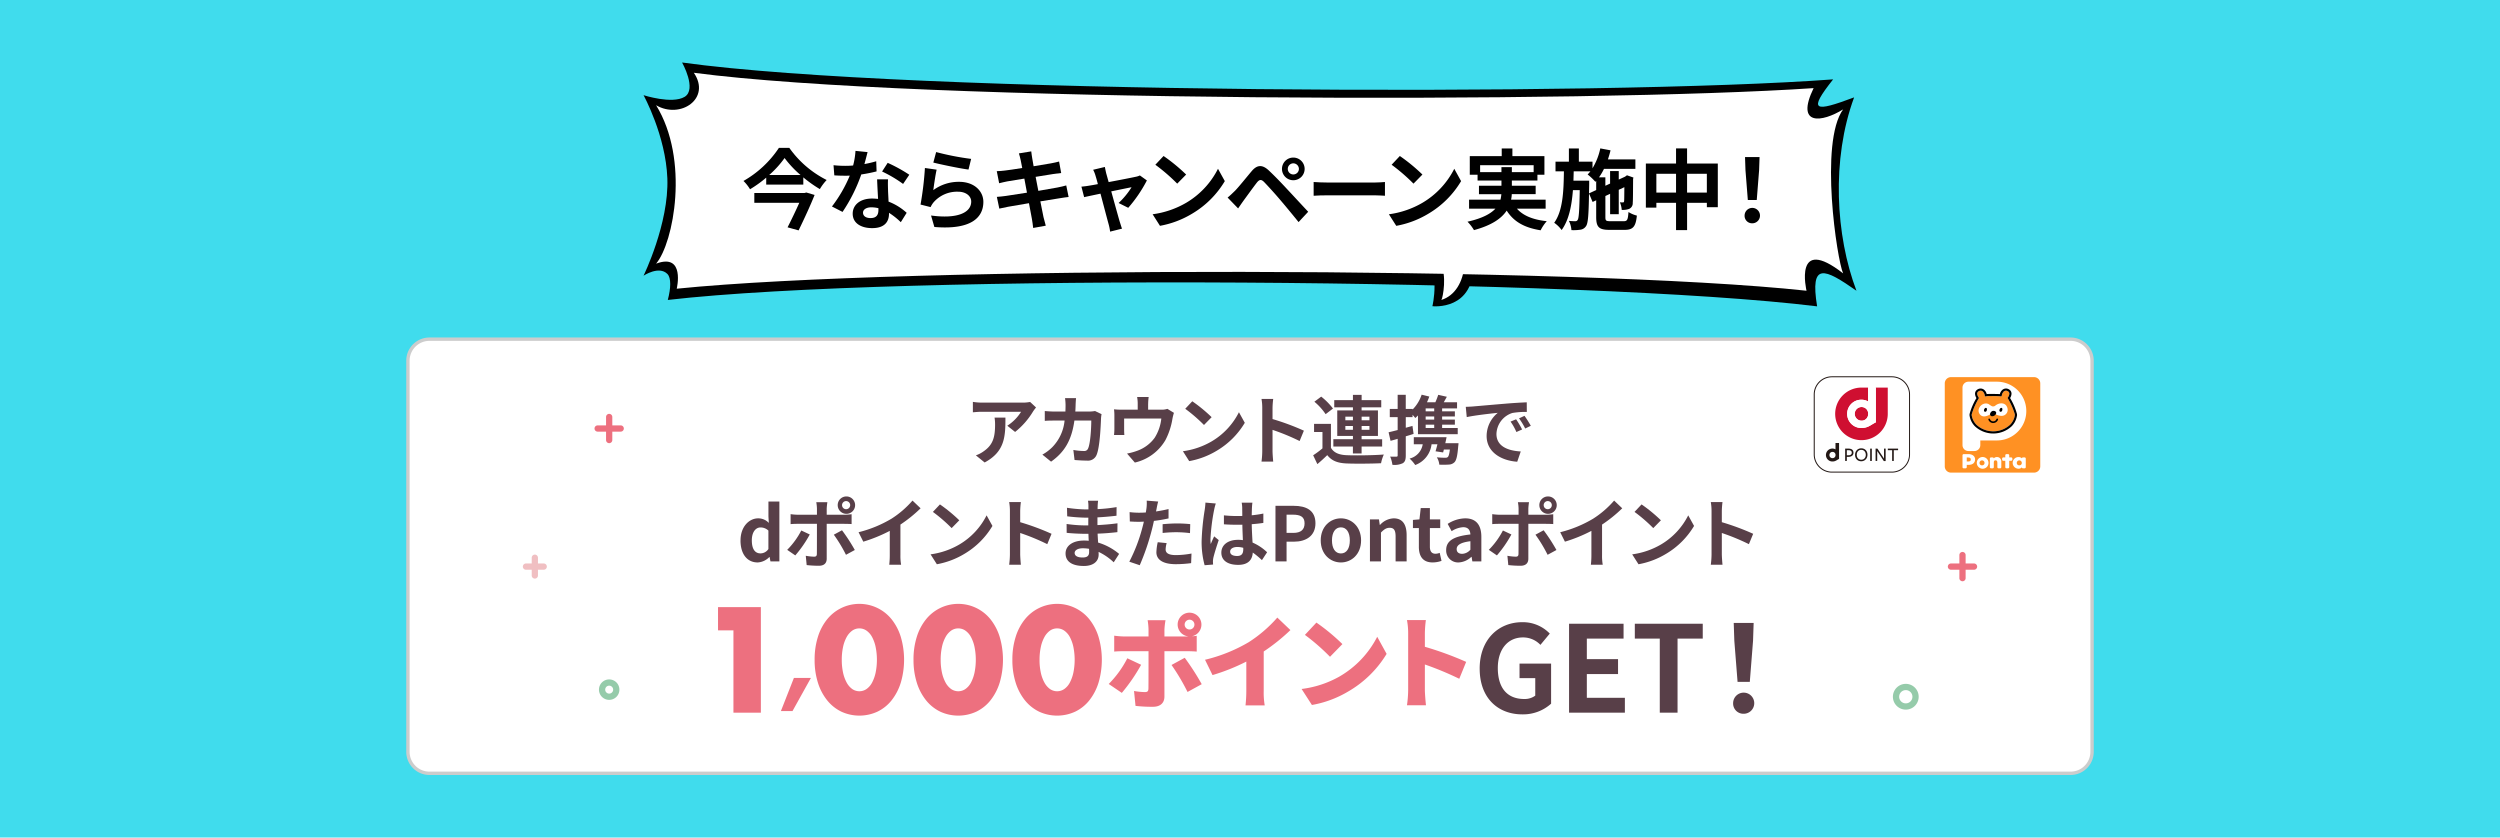 <svg xmlns="http://www.w3.org/2000/svg" xmlns:xlink="http://www.w3.org/1999/xlink" width="800" height="268" viewBox="0 0 800 268">
  <defs>
    <clipPath id="clip-path">
      <rect id="長方形_3466" data-name="長方形 3466" width="388.13" height="78.032" transform="translate(0 0)" fill="none"/>
    </clipPath>
  </defs>
  <g id="set" transform="translate(-322 -4870.758)">
    <rect id="長方形_3441" data-name="長方形 3441" width="800" height="268" transform="translate(322 4870.758)" fill="#40dced"/>
    <g id="img_2024PresentAccountLinkage" data-name="img  2024PresentAccountLinkage" transform="translate(452 4978.757)">
      <path id="パス_43523" data-name="パス 43523" d="M532.585,139.461H7.415a6.877,6.877,0,0,1-6.876-6.876V7.416A6.877,6.877,0,0,1,7.415.539h525.17a6.876,6.876,0,0,1,6.876,6.877V132.585a6.876,6.876,0,0,1-6.876,6.876" fill="#fff"/>
      <path id="パス_44626" data-name="パス 44626" d="M7.415,0h525.17A7.423,7.423,0,0,1,540,7.415v125.17A7.423,7.423,0,0,1,532.585,140H7.415A7.423,7.423,0,0,1,0,132.585V7.415A7.423,7.423,0,0,1,7.415,0Zm525.17,138.922a6.344,6.344,0,0,0,6.337-6.337V7.415a6.344,6.344,0,0,0-6.337-6.337H7.415A6.344,6.344,0,0,0,1.078,7.415v125.17a6.344,6.344,0,0,0,6.337,6.337Z" fill="#ccc"/>
      <path id="パス_44627" data-name="パス 44627" d="M501.687,74.316h-7.379a1,1,0,0,1,0-2h7.379a1,1,0,1,1,0,2h0Z" fill="#ed707f"/>
      <path id="パス_44629" data-name="パス 44629" d="M498,78.005a1,1,0,0,1-1-1V69.626a1,1,0,1,1,2,0v7.379a1,1,0,0,1-1,1Z" fill="#ed707f"/>
      <path id="パス_44631" data-name="パス 44631" d="M68.625,30.126H61.246a1,1,0,1,1,0-2h7.379a1,1,0,1,1,0,2Z" fill="#ed707f"/>
      <path id="パス_44633" data-name="パス 44633" d="M64.938,33.816a1,1,0,0,1-1-1V25.437a1,1,0,0,1,2,0v7.379A1,1,0,0,1,64.938,33.816Z" fill="#ed707f"/>
      <path id="パス_44635" data-name="パス 44635" d="M43.989,74.316H38.313a1,1,0,0,1,0-2h5.676a1,1,0,0,1,0,2Z" fill="#f0bfc2"/>
      <path id="パス_44637" data-name="パス 44637" d="M41.15,77.155a1,1,0,0,1-1-1V70.478a1,1,0,0,1,2,0v5.677A1,1,0,0,1,41.15,77.155Z" fill="#f0bfc2"/>
      <path id="パス_44639" data-name="パス 44639" d="M479.733,110.838a4.122,4.122,0,1,1-4,4.241,4.127,4.127,0,0,1,4-4.241Zm.183,6.241a2.122,2.122,0,1,0-2.183-2.059A2.122,2.122,0,0,0,479.916,117.079Z" fill="#95cbaa"/>
      <path id="パス_43524" data-name="パス 43524" d="M64.936,109.416a3.271,3.271,0,1,1-3.27,3.272h0A3.275,3.275,0,0,1,64.936,109.416Zm0,4.542a1.271,1.271,0,1,0-1.27-1.272h0A1.272,1.272,0,0,0,64.936,113.958Z" fill="#95cbaa"/>
      <path id="パス_43525" data-name="パス 43525" d="M104.7,93.717H99.767V86.28h13.709v33.779H104.7V93.717Z" fill="#ed707f"/>
      <path id="パス_43526" data-name="パス 43526" d="M124.048,108.947h5.44L123.6,119.54h-3.712Z" fill="#ed707f"/>
      <path id="パス_43527" data-name="パス 43527" d="M130.679,103.124a23.982,23.982,0,0,1,1.052-7.324,16.913,16.913,0,0,1,2.957-5.623,13.352,13.352,0,0,1,4.525-3.606,13.239,13.239,0,0,1,16.105,3.606,17.144,17.144,0,0,1,2.935,5.623,26,26,0,0,1,0,14.649,17.417,17.417,0,0,1-2.935,5.645,12.95,12.95,0,0,1-4.524,3.629,13.777,13.777,0,0,1-11.581,0,13.251,13.251,0,0,1-4.525-3.629,17.16,17.16,0,0,1-2.957-5.645,23.948,23.948,0,0,1-1.052-7.325m8.691,0a19.1,19.1,0,0,0,.4,4.077,11.919,11.919,0,0,0,1.143,3.181,6.157,6.157,0,0,0,1.769,2.083,4.006,4.006,0,0,0,4.637,0,5.825,5.825,0,0,0,1.77-2.083,12.463,12.463,0,0,0,1.12-3.181,20.708,20.708,0,0,0,0-8.131,12.017,12.017,0,0,0-1.12-3.18,5.9,5.9,0,0,0-1.77-2.062,3.938,3.938,0,0,0-2.306-.739,3.9,3.9,0,0,0-2.331.739,6.2,6.2,0,0,0-1.769,2.062,11.534,11.534,0,0,0-1.143,3.18,19.194,19.194,0,0,0-.4,4.054" fill="#ed707f"/>
      <path id="パス_43528" data-name="パス 43528" d="M162.321,103.124a23.982,23.982,0,0,1,1.052-7.324,16.913,16.913,0,0,1,2.957-5.623,13.351,13.351,0,0,1,4.525-3.606,13.239,13.239,0,0,1,16.105,3.606A17.145,17.145,0,0,1,189.9,95.8a26,26,0,0,1,0,14.649,17.417,17.417,0,0,1-2.935,5.645,12.95,12.95,0,0,1-4.524,3.629,13.777,13.777,0,0,1-11.581,0,13.253,13.253,0,0,1-4.525-3.629,17.16,17.16,0,0,1-2.957-5.645,23.948,23.948,0,0,1-1.052-7.325m8.691,0a19.1,19.1,0,0,0,.4,4.077,11.919,11.919,0,0,0,1.143,3.181,6.156,6.156,0,0,0,1.769,2.083,4.006,4.006,0,0,0,4.637,0,5.826,5.826,0,0,0,1.77-2.083,12.463,12.463,0,0,0,1.12-3.181,20.708,20.708,0,0,0,0-8.131,12.017,12.017,0,0,0-1.12-3.18,5.9,5.9,0,0,0-1.77-2.062,3.938,3.938,0,0,0-2.306-.739,3.9,3.9,0,0,0-2.331.739,6.2,6.2,0,0,0-1.769,2.062,11.536,11.536,0,0,0-1.143,3.18,19.193,19.193,0,0,0-.4,4.054" fill="#ed707f"/>
      <path id="パス_43529" data-name="パス 43529" d="M193.962,103.124a23.982,23.982,0,0,1,1.052-7.324,16.914,16.914,0,0,1,2.957-5.623,13.372,13.372,0,0,1,4.525-3.606A13.242,13.242,0,0,1,218.6,90.177a17.169,17.169,0,0,1,2.934,5.623,25.977,25.977,0,0,1,0,14.649,17.427,17.427,0,0,1-2.934,5.645,12.965,12.965,0,0,1-4.525,3.629,13.777,13.777,0,0,1-11.581,0,13.251,13.251,0,0,1-4.525-3.629,17.2,17.2,0,0,1-2.957-5.645,23.948,23.948,0,0,1-1.052-7.325m8.691,0a19.053,19.053,0,0,0,.4,4.077,11.85,11.85,0,0,0,1.143,3.181,6.134,6.134,0,0,0,1.769,2.083,4.006,4.006,0,0,0,4.637,0,5.845,5.845,0,0,0,1.77-2.083,12.463,12.463,0,0,0,1.12-3.181,20.708,20.708,0,0,0,0-8.131,12.017,12.017,0,0,0-1.12-3.18,5.92,5.92,0,0,0-1.77-2.062,3.94,3.94,0,0,0-2.307-.739,3.9,3.9,0,0,0-2.33.739A6.2,6.2,0,0,0,204.2,95.89a11.467,11.467,0,0,0-1.143,3.18,19.236,19.236,0,0,0-.4,4.054" fill="#ed707f"/>
      <path id="パス_43530" data-name="パス 43530" d="M228.984,113.722l-4.19-2.847a32.644,32.644,0,0,0,5.951-8.223l4.415,2.08a55.613,55.613,0,0,1-6.176,8.99m21.664-25.661a3.812,3.812,0,0,1,.734,7.552c.578-.032,1.153-.1,1.569-.16v5.055c-1.088-.1-2.5-.128-3.424-.128h-6.91v14.528c0,1.951-1.217,3.262-3.681,3.262a44.825,44.825,0,0,1-5.568-.288l-.479-4.766a20.478,20.478,0,0,0,3.487.351c.8,0,1.088-.256,1.121-1.089.032-.894.032-10.557.032-12h-7.681c-.959,0-2.368.033-3.3.128V95.42a28.552,28.552,0,0,0,3.3.257h7.681V93.533a20.5,20.5,0,0,0-.289-3.072h5.727a22.874,22.874,0,0,0-.35,3.1v2.112H249.5a6.933,6.933,0,0,0,.8-.032,3.8,3.8,0,0,1,.331-7.584h.023m3.9,22.879-4.544,2.494a67.024,67.024,0,0,0-5.12-8.638l4.224-2.3a79.4,79.4,0,0,1,5.44,8.447m-3.9-17.5a1.568,1.568,0,1,0-1.569-1.568,1.568,1.568,0,0,0,1.569,1.568" fill="#ed707f"/>
      <path id="パス_43531" data-name="パス 43531" d="M269.59,97.5a43.029,43.029,0,0,0,9.151-7.871l4.192,4a61.71,61.71,0,0,1-8.544,6.847v12.607a23.894,23.894,0,0,0,.32,4.64h-6.143a43.257,43.257,0,0,0,.255-4.64v-9.375a63.437,63.437,0,0,1-10.814,4.319l-2.4-4.9A50.712,50.712,0,0,0,269.59,97.5" fill="#ed707f"/>
      <path id="パス_43532" data-name="パス 43532" d="M298.486,108.571a30.922,30.922,0,0,0,12.223-12.8l3.008,5.472a34.61,34.61,0,0,1-12.448,12.127,34.112,34.112,0,0,1-11.455,4.223l-3.3-5.12a32.911,32.911,0,0,0,11.968-3.9m1.088-10.463-3.968,4.063a66.761,66.761,0,0,0-8.031-7.007l3.68-3.936a64.619,64.619,0,0,1,8.319,6.88" fill="#ed707f"/>
      <path id="パス_43533" data-name="パス 43533" d="M320.613,94.589a22.351,22.351,0,0,0-.384-4.16h6.048a38.039,38.039,0,0,0-.32,4.16v4.383a105.856,105.856,0,0,1,13.216,4.832l-2.208,5.407a100.146,100.146,0,0,0-11.008-4.575v8.224c0,.863.192,3.391.352,4.831h-6.08a35.759,35.759,0,0,0,.384-4.831V94.589Z" fill="#ed707f"/>
      <path id="パス_43534" data-name="パス 43534" d="M343.495,105.964c0-9.371,6.068-14.863,13.634-14.863a11.958,11.958,0,0,1,8.8,3.648l-2.995,3.611a7.616,7.616,0,0,0-5.608-2.381c-4.724,0-8.027,3.686-8.027,9.793,0,6.183,2.843,9.909,8.449,9.909a5.693,5.693,0,0,0,3.534-1.075V109h-5.031v-4.647h10.1v12.827a13.384,13.384,0,0,1-9.218,3.419c-7.72,0-13.634-5.147-13.634-14.633" fill="#583f48"/>
      <path id="パス_43535" data-name="パス 43535" d="M372.1,91.6H389.54v4.763H377.787v6.567h9.986v4.763h-9.986v7.6h12.174v4.762H372.1Z" fill="#583f48"/>
      <path id="パス_43536" data-name="パス 43536" d="M401.13,96.362h-7.988V91.6H414.88v4.763h-8.065v23.7H401.13v-23.7Z" fill="#583f48"/>
      <path id="パス_43537" data-name="パス 43537" d="M424.6,117.025a3.38,3.38,0,1,1,3.38,3.38,3.279,3.279,0,0,1-3.38-3.38m.384-19.971-.191-5.723h6.375l-.192,5.723-1.037,13.135h-3.918Z" fill="#583f48"/>
      <path id="パス_43538" data-name="パス 43538" d="M200.594,23.648a24.424,24.424,0,0,1-5.76,6.576l-2.5-1.992a14.265,14.265,0,0,0,4.417-4.464H184.249c-1.009,0-1.8.073-2.929.168V20.6a18.913,18.913,0,0,0,2.929.241h12.937a12.378,12.378,0,0,0,2.448-.216l1.9,1.776a12.238,12.238,0,0,0-.936,1.248M185.089,39.993l-2.809-2.28a9.473,9.473,0,0,0,2.521-1.32c3.048-2.112,3.624-4.656,3.624-8.592a13.307,13.307,0,0,0-.168-2.161h3.48c0,5.953-.12,10.849-6.648,14.353" fill="#583f48"/>
      <path id="パス_43539" data-name="パス 43539" d="M214.2,21.536c-.024.744-.048,1.464-.1,2.16h4.512a11.157,11.157,0,0,0,1.8-.168l2.088,1.008a9.7,9.7,0,0,0-.168,1.272c-.1,2.592-.384,9.29-1.416,11.737a2.957,2.957,0,0,1-3.1,1.848c-1.368,0-2.809-.1-3.96-.192l-.385-3.216a19.885,19.885,0,0,0,3.361.336,1.277,1.277,0,0,0,1.368-.84c.7-1.511,1.009-6.312,1.009-8.9h-5.4c-.888,6.337-3.169,10.106-7.465,13.153l-2.784-2.255a14.335,14.335,0,0,0,3.144-2.353,14.123,14.123,0,0,0,3.961-8.545H207.5c-.817,0-2.137,0-3.169.1V23.528c1.009.1,2.257.168,3.169.168h3.431c.025-.672.048-1.368.048-2.088a17.555,17.555,0,0,0-.168-2.208h3.529c-.072.552-.121,1.56-.144,2.136" fill="#583f48"/>
      <path id="パス_43540" data-name="パス 43540" d="M237.4,21.248V23.1h4.177a5.807,5.807,0,0,0,1.992-.265l2.088,1.272a16.113,16.113,0,0,0-.48,1.92,22.349,22.349,0,0,1-2.232,6.793,15.258,15.258,0,0,1-9.793,7.2l-2.5-2.88a19.647,19.647,0,0,0,3.384-.937,11.756,11.756,0,0,0,5.449-4.1,14.253,14.253,0,0,0,2.136-6.168H229.723v3.5c0,.552.025,1.3.073,1.776h-3.313a18.208,18.208,0,0,0,.12-2.017V25.04a15.159,15.159,0,0,0-.12-2.063,20.118,20.118,0,0,0,2.448.12h5.137V21.248a11.858,11.858,0,0,0-.192-2.208h3.7a17.636,17.636,0,0,0-.168,2.208" fill="#583f48"/>
      <path id="パス_43541" data-name="パス 43541" d="M257.723,33.249a22.6,22.6,0,0,0,8.737-9.337l1.872,3.385a25.513,25.513,0,0,1-8.88,8.88,25.982,25.982,0,0,1-8.906,3.384l-2.015-3.168a24.718,24.718,0,0,0,9.192-3.144m0-7.753-2.448,2.5a49.811,49.811,0,0,0-6-5.185l2.256-2.4a48.466,48.466,0,0,1,6.192,5.088" fill="#583f48"/>
      <path id="パス_43542" data-name="パス 43542" d="M273.923,22.544a16.66,16.66,0,0,0-.24-2.88h3.744a26.11,26.11,0,0,0-.216,2.88V26.1a78.245,78.245,0,0,1,10.032,3.719l-1.368,3.313a69.319,69.319,0,0,0-8.664-3.576v6.792c0,.7.12,2.377.216,3.36h-3.744a26.536,26.536,0,0,0,.24-3.36v-13.8Z" fill="#583f48"/>
      <path id="パス_43543" data-name="パス 43543" d="M295.9,35.289c.936,1.608,2.617,2.28,5.065,2.376,2.88.12,8.545.048,11.856-.216a12.956,12.956,0,0,0-.887,2.784c-2.977.145-8.065.193-10.993.073-2.857-.12-4.777-.817-6.217-2.664-.96.935-1.944,1.847-3.168,2.879l-1.344-2.832a28.758,28.758,0,0,0,2.976-2.208V30.249H290.5V27.633h5.4v7.656Zm-1.7-10.753a18.675,18.675,0,0,0-3.6-3.984l2.184-1.632a20.856,20.856,0,0,1,3.768,3.816l-2.352,1.8Zm8.737,10.345h-6.265V32.553h6.265V31.5h-5.017V23.336h5.017v-.983h-5.977V20.048h5.977v-1.7h2.784v1.7H312v2.305h-6.289v.983h5.232V31.5h-5.232v1.056h6.577v2.328h-6.577v2.232H302.93V34.881Zm-2.424-8.4h2.424V25.328h-2.424Zm2.424,1.849h-2.424v1.2h2.424Zm2.784-1.849h2.5V25.328h-2.5Zm2.5,1.849h-2.5v1.2h2.5Z" fill="#583f48"/>
      <path id="パス_43544" data-name="パス 43544" d="M322.346,30.849c-.816.264-1.656.528-2.5.768v6.1c0,1.32-.216,2.041-.936,2.5a6.218,6.218,0,0,1-3.337.527,10.567,10.567,0,0,0-.72-2.639,19.619,19.619,0,0,0,1.993.023c.288,0,.408-.1.408-.408v-5.3c-.792.24-1.561.456-2.28.649l-.624-2.737c.816-.192,1.824-.432,2.9-.72V25.473h-2.521V22.856h2.521V18.344h2.592v4.512h2.184v.192a12.044,12.044,0,0,0,2.9-4.752l2.449.6a17.013,17.013,0,0,1-.744,1.825h2.688a21.969,21.969,0,0,0,.912-2.376l2.76.624c-.336.6-.672,1.2-.984,1.752h4.249v1.968h-4.777v.936h4.08V25.28h-4.08v.985h4.08V27.9h-4.08v1.057h4.992v1.992h-12.72v-6c-.288.288-.576.576-.865.817-.192-.265-.528-.649-.864-1.032v.744H319.85v3.408l2.136-.6.36,2.569Zm14.378,2.976a8.51,8.51,0,0,1-.1,1.008c-.239,3.024-.575,4.465-1.2,5.089a2.68,2.68,0,0,1-1.848.744,23.98,23.98,0,0,1-3,.023,5.277,5.277,0,0,0-.792-2.352c1.1.12,2.184.144,2.664.144a1.213,1.213,0,0,0,.84-.215c.288-.265.5-.985.672-2.425h-1.92c-.072.336-.168.648-.24.936l-2.424-.36c.191-.647.408-1.439.6-2.256h-1.873a8.073,8.073,0,0,1-5.232,6.649,10.988,10.988,0,0,0-1.8-2.065,5.6,5.6,0,0,0,4.2-4.584h-2.856V31.905h10.489c-.12.624-.264,1.272-.408,1.92h4.225Zm-7.778-11.137H326.21v.936h2.736Zm0,2.592H326.21v.984h2.736Zm0,2.616H326.21v1.057h2.736Z" fill="#583f48"/>
      <path id="パス_43545" data-name="パス 43545" d="M341.4,22.065c2.016-.168,5.977-.529,10.368-.889,2.473-.216,5.089-.359,6.793-.432l.024,3.073a24.932,24.932,0,0,0-4.632.336,7.293,7.293,0,0,0-5.089,6.72c0,3.96,3.7,5.376,7.777,5.592l-1.129,3.289c-5.04-.337-9.792-3.024-9.792-8.232a9.6,9.6,0,0,1,3.576-7.417c-2.256.24-7.153.767-9.937,1.368l-.312-3.288c.96-.025,1.9-.073,2.353-.12m15.673,7.368-1.824.816a18.523,18.523,0,0,0-1.872-3.336l1.776-.744a29.688,29.688,0,0,1,1.92,3.264m2.784-1.176-1.8.864a21.04,21.04,0,0,0-1.969-3.24l1.753-.816a35.606,35.606,0,0,1,2.016,3.192" fill="#583f48"/>
      <path id="パス_43546" data-name="パス 43546" d="M106.97,64.928c0-4.368,2.737-7.056,5.641-7.056a4.627,4.627,0,0,1,3.408,1.463l-.12-2.111V52.5H119.4V71.649h-2.857l-.263-1.393h-.1a5.569,5.569,0,0,1-3.72,1.729c-3.337,0-5.5-2.641-5.5-7.057m8.929,2.761v-5.9a3.623,3.623,0,0,0-2.52-1.008c-1.512,0-2.784,1.44-2.784,4.129,0,2.784,1.008,4.176,2.784,4.176a3.058,3.058,0,0,0,2.52-1.392" fill="#583f48"/>
      <path id="パス_43547" data-name="パス 43547" d="M124.489,69.729,121.9,67.953a25.042,25.042,0,0,0,4.513-6.193l2.712,1.272a37.648,37.648,0,0,1-4.632,6.7M134.546,54.8v1.92h5.592a19.231,19.231,0,0,0,2.376-.168V59.7c-.768-.048-1.7-.072-2.352-.072h-5.616V70.785c0,1.392-.792,2.257-2.5,2.257a34.642,34.642,0,0,1-3.912-.217l-.288-2.976a16.6,16.6,0,0,0,2.664.288c.624,0,.865-.24.888-.864.024-.889.024-8.5.024-9.625v-.024h-6.1c-.72,0-1.657.024-2.328.1V56.528a18.263,18.263,0,0,0,2.328.191h6.1V54.8a12.539,12.539,0,0,0-.215-2.087h3.551a19.49,19.49,0,0,0-.215,2.087m9,13.2-2.832,1.536a45.526,45.526,0,0,0-3.888-6.433l2.616-1.416a55.663,55.663,0,0,1,4.1,6.313m-2.688-17.138a2.784,2.784,0,1,1-2.784,2.784,2.766,2.766,0,0,1,2.784-2.784m0,4.081a1.3,1.3,0,0,0,0-2.593,1.3,1.3,0,1,0,0,2.593" fill="#583f48"/>
      <path id="パス_43548" data-name="パス 43548" d="M155.231,58.017A30.8,30.8,0,0,0,162,52.184l2.591,2.473a44.088,44.088,0,0,1-6.456,5.208v9.7a16.482,16.482,0,0,0,.216,3.143h-3.792a26.853,26.853,0,0,0,.168-3.143V61.881a48.1,48.1,0,0,1-8.473,3.456l-1.512-3.024a38.587,38.587,0,0,0,10.489-4.3" fill="#583f48"/>
      <path id="パス_43549" data-name="パス 43549" d="M176.973,66.249a22.6,22.6,0,0,0,8.737-9.337l1.872,3.385a25.521,25.521,0,0,1-8.88,8.88,25.982,25.982,0,0,1-8.906,3.384l-2.015-3.168a24.737,24.737,0,0,0,9.192-3.144m0-7.753-2.448,2.5a49.9,49.9,0,0,0-6-5.184l2.256-2.4a48.468,48.468,0,0,1,6.192,5.088" fill="#583f48"/>
      <path id="パス_43550" data-name="パス 43550" d="M193.173,55.544a16.66,16.66,0,0,0-.24-2.88h3.744a26.091,26.091,0,0,0-.216,2.88V59.1a78.318,78.318,0,0,1,10.033,3.719l-1.368,3.313a69.244,69.244,0,0,0-8.665-3.576v6.792c0,.7.12,2.377.216,3.36h-3.744a26.513,26.513,0,0,0,.24-3.36v-13.8Z" fill="#583f48"/>
      <path id="パス_43551" data-name="パス 43551" d="M221.258,53.935c-.025.24-.025.6-.025.985a50.281,50.281,0,0,0,6.073-.649l-.024,2.761c-1.584.192-3.769.408-6.1.528v2.472c2.425-.12,4.465-.312,6.41-.576l-.025,2.833c-2.16.239-4.032.407-6.337.479.048.912.1,1.9.168,2.857a18.772,18.772,0,0,1,6.721,3.624l-1.728,2.688a18.389,18.389,0,0,0-4.848-3.336c.023.336.023.624.023.888,0,2.04-1.559,3.624-4.727,3.624-3.841,0-5.858-1.464-5.858-4.008,0-2.425,2.233-4.129,5.929-4.129.5,0,1.009.025,1.488.072-.048-.744-.072-1.511-.1-2.232h-1.248c-1.392,0-4.128-.12-5.712-.311l-.024-2.833a42.407,42.407,0,0,0,5.784.456h1.153c0-.792,0-1.656.023-2.472h-.888a55.152,55.152,0,0,1-5.88-.432l-.073-2.736a44.825,44.825,0,0,0,5.929.527h.936V53.887a9.55,9.55,0,0,0-.144-1.656h3.24a16.287,16.287,0,0,0-.143,1.7M216.409,70.4c1.272,0,2.112-.36,2.112-1.752,0-.265,0-.6-.024-1.032a13.331,13.331,0,0,0-1.968-.168c-1.7,0-2.641.672-2.641,1.488,0,.912.865,1.464,2.521,1.464" fill="#583f48"/>
      <path id="パス_43552" data-name="パス 43552" d="M240.117,54.752c-.049.264-.12.576-.193.912,1.344-.192,2.689-.456,4.009-.768v3a44.4,44.4,0,0,1-4.681.792c-.215,1.032-.456,2.087-.72,3.072a74.541,74.541,0,0,1-3.816,11.112l-3.337-1.128a51.9,51.9,0,0,0,4.153-10.8c.168-.647.36-1.32.5-2.015-.552.023-1.08.048-1.584.048-1.153,0-2.065-.048-2.905-.1l-.071-3a23.566,23.566,0,0,0,3.023.192q1.045,0,2.161-.072.144-.792.216-1.368a12.3,12.3,0,0,0,.072-2.424l3.673.288c-.193.648-.409,1.728-.5,2.256M243,67.785c0,1.056.719,1.848,3.288,1.848a28.072,28.072,0,0,0,4.992-.5l-.119,3.072a38.558,38.558,0,0,1-4.9.336c-4.032,0-6.217-1.391-6.217-3.816a16.862,16.862,0,0,1,.432-3.216l2.856.288A8.219,8.219,0,0,0,243,67.785m3.648-8.281a41.933,41.933,0,0,1,4.225.217L250.8,62.6a35.188,35.188,0,0,0-4.129-.288,41.221,41.221,0,0,0-4.631.24V59.744c1.343-.12,3.072-.24,4.608-.24" fill="#583f48"/>
      <path id="パス_43553" data-name="パス 43553" d="M258.5,55.256a63.935,63.935,0,0,0-1.153,9.289,11.346,11.346,0,0,0,.1,1.56c.313-.84.72-1.656,1.08-2.472l1.464,1.2c-.672,1.968-1.439,4.416-1.727,5.712a6.611,6.611,0,0,0-.121,1.129c0,.239.024.647.048.983l-2.712.216a28.231,28.231,0,0,1-.96-7.681,76.008,76.008,0,0,1,.984-10.008,22.623,22.623,0,0,0,.24-2.352l3.313.288a15.31,15.31,0,0,0-.552,2.136m12.121-.84c-.024.528-.049,1.416-.072,2.472a32.6,32.6,0,0,0,3.719-.552v3c-1.151.168-2.4.313-3.719.408.048,2.328.168,4.249.263,5.881a15.732,15.732,0,0,1,4.657,3.1l-1.657,2.52a25.2,25.2,0,0,0-2.927-2.424c-.145,2.3-1.441,3.937-4.681,3.937-3.313,0-5.376-1.393-5.376-3.913,0-2.424,2.063-4.1,5.328-4.1a10.7,10.7,0,0,1,1.561.1c-.049-1.488-.145-3.24-.168-4.944-.577.023-1.153.023-1.7.023-1.416,0-2.785-.048-4.2-.143V56.912a40.023,40.023,0,0,0,4.2.216c.552,0,1.128,0,1.68-.023,0-1.177-.024-2.161-.024-2.665a10.073,10.073,0,0,0-.168-1.584h3.432a14.79,14.79,0,0,0-.143,1.56m-4.753,15.5c1.464,0,1.968-.768,1.968-2.184v-.432a7.41,7.41,0,0,0-1.92-.264c-1.368,0-2.28.576-2.28,1.488,0,.985.96,1.392,2.232,1.392" fill="#583f48"/>
      <path id="パス_43554" data-name="パス 43554" d="M278.152,53.864h5.832c3.936,0,6.96,1.392,6.96,5.592,0,4.056-3.048,5.881-6.865,5.881H281.7v6.312h-3.551Zm5.688,8.664c2.448,0,3.624-1.032,3.624-3.072,0-2.064-1.3-2.76-3.744-2.76H281.7v5.832Z" fill="#583f48"/>
      <path id="パス_43555" data-name="パス 43555" d="M292.633,64.929c0-4.464,3.1-7.057,6.457-7.057s6.456,2.593,6.456,7.057-3.1,7.057-6.456,7.057-6.457-2.592-6.457-7.057m9.313,0c0-2.521-1.032-4.176-2.856-4.176s-2.857,1.655-2.857,4.176c0,2.544,1.032,4.177,2.857,4.177s2.856-1.633,2.856-4.177" fill="#583f48"/>
      <path id="パス_43556" data-name="パス 43556" d="M308.385,58.208h2.88l.264,1.776h.072a6.2,6.2,0,0,1,4.368-2.112c2.9,0,4.152,2.017,4.152,5.4v8.377h-3.528V63.705c0-2.089-.575-2.809-1.9-2.809-1.1,0-1.8.529-2.784,1.512v9.241h-3.528V58.208Z" fill="#583f48"/>
      <path id="パス_43557" data-name="パス 43557" d="M324.039,66.945V60.992h-1.9V58.376l2.087-.168.409-3.624h2.928v3.624h3.313v2.784h-3.313v5.953c0,1.536.624,2.256,1.825,2.256a3.937,3.937,0,0,0,1.32-.288l.575,2.568a8.681,8.681,0,0,1-2.832.5c-3.192,0-4.416-2.04-4.416-5.04" fill="#583f48"/>
      <path id="パス_43558" data-name="パス 43558" d="M332.774,68c0-2.88,2.329-4.393,7.753-4.969-.072-1.319-.647-2.328-2.3-2.328a7.6,7.6,0,0,0-3.7,1.272l-1.272-2.328a10.734,10.734,0,0,1,5.616-1.776c3.408,0,5.161,2.04,5.161,5.929v7.848h-2.881l-.24-1.44h-.1a6.315,6.315,0,0,1-4.057,1.776A3.818,3.818,0,0,1,332.774,68m7.753-.1V65.192c-3.288.408-4.393,1.32-4.393,2.521,0,1.056.745,1.512,1.777,1.512a3.652,3.652,0,0,0,2.616-1.32" fill="#583f48"/>
      <path id="パス_43559" data-name="パス 43559" d="M349.012,69.729l-2.593-1.776a25.041,25.041,0,0,0,4.513-6.193l2.712,1.272a37.7,37.7,0,0,1-4.632,6.7M359.069,54.8v1.92h5.592a19.231,19.231,0,0,0,2.376-.168V59.7c-.768-.048-1.7-.072-2.352-.072h-5.616V70.785c0,1.392-.792,2.257-2.5,2.257a34.66,34.66,0,0,1-3.913-.217l-.287-2.976a16.589,16.589,0,0,0,2.664.288c.624,0,.864-.24.888-.864.024-.889.024-8.5.024-9.625v-.024h-6.1c-.721,0-1.657.024-2.328.1V56.528a18.247,18.247,0,0,0,2.328.191h6.1V54.8a12.422,12.422,0,0,0-.216-2.087h3.552a19.489,19.489,0,0,0-.215,2.087m9,13.2-2.833,1.536a45.524,45.524,0,0,0-3.887-6.433l2.616-1.416a55.8,55.8,0,0,1,4.1,6.313m-2.688-17.138a2.784,2.784,0,1,1-2.784,2.784,2.766,2.766,0,0,1,2.784-2.784m0,4.081a1.3,1.3,0,0,0,0-2.593,1.3,1.3,0,1,0,0,2.593" fill="#583f48"/>
      <path id="パス_43560" data-name="パス 43560" d="M379.753,58.017a30.786,30.786,0,0,0,6.77-5.833l2.591,2.473a44.045,44.045,0,0,1-6.457,5.208v9.7a16.469,16.469,0,0,0,.217,3.143h-3.793a26.627,26.627,0,0,0,.168-3.143V61.881a48.069,48.069,0,0,1-8.473,3.456l-1.511-3.024a38.593,38.593,0,0,0,10.488-4.3" fill="#583f48"/>
      <path id="パス_43561" data-name="パス 43561" d="M401.494,66.249a22.6,22.6,0,0,0,8.737-9.337L412.1,60.3a25.52,25.52,0,0,1-8.88,8.88,25.976,25.976,0,0,1-8.9,3.384L392.3,69.393a24.736,24.736,0,0,0,9.192-3.144m0-7.753-2.447,2.5a49.989,49.989,0,0,0-6-5.184l2.256-2.4a48.474,48.474,0,0,1,6.192,5.088" fill="#583f48"/>
      <path id="パス_43562" data-name="パス 43562" d="M417.695,55.544a16.663,16.663,0,0,0-.24-2.88H421.2a26.091,26.091,0,0,0-.216,2.88V59.1a78.246,78.246,0,0,1,10.032,3.719l-1.368,3.313a69.164,69.164,0,0,0-8.664-3.576v6.792c0,.7.12,2.377.216,3.36h-3.744a26.536,26.536,0,0,0,.24-3.36Z" fill="#583f48"/>
      <path id="パス_44640" data-name="パス 44640" d="M494.326,12.68h26.558a2,2,0,0,1,2,2V41.239a2,2,0,0,1-2,2H494.326a2,2,0,0,1-2-2V14.681a2,2,0,0,1,2-2h0Z" fill="#ff9123"/>
      <path id="パス_43563" data-name="パス 43563" d="M513.591,38.37h-.638V37.7a.382.382,0,0,0-.38-.38h-.5a.381.381,0,0,0-.38.38v.67h-.639a.376.376,0,0,0-.369.38v.328a.376.376,0,0,0,.369.38h.639v2.03a.381.381,0,0,0,.38.38h.5a.382.382,0,0,0,.38-.38v-2.03h.638a.376.376,0,0,0,.369-.38V38.75a.376.376,0,0,0-.369-.38" fill="#fff"/>
      <path id="パス_43564" data-name="パス 43564" d="M509.055,38.254a1.374,1.374,0,0,0-1.044.414v.009a.382.382,0,0,0-.373-.307h-.5a.381.381,0,0,0-.38.381v2.738a.381.381,0,0,0,.38.379h.5a.381.381,0,0,0,.38-.379v-1.3c0-.426.008-.877.55-.877s.587.451.587.877v1.3a.382.382,0,0,0,.381.379h.5a.381.381,0,0,0,.381-.379V39.707a1.35,1.35,0,0,0-1.36-1.453" fill="#fff"/>
      <path id="パス_43565" data-name="パス 43565" d="M517.868,38.37h-.5a.382.382,0,0,0-.368.289,1.564,1.564,0,0,0-1.085-.4,1.865,1.865,0,0,0,.014,3.73,1.353,1.353,0,0,0,1.064-.442.382.382,0,0,0,.375.326h.5a.381.381,0,0,0,.38-.38V38.75a.381.381,0,0,0-.38-.38m-1.693,2.537a.748.748,0,0,1-.8-.784.8.8,0,0,1,1.6,0,.748.748,0,0,1-.8.784" fill="#fff"/>
      <path id="パス_43566" data-name="パス 43566" d="M504.247,38.254a1.876,1.876,0,1,0,2.078,1.869,1.886,1.886,0,0,0-2.078-1.869m0,2.653a.748.748,0,0,1-.8-.784.8.8,0,0,1,1.6,0,.748.748,0,0,1-.8.784" fill="#fff"/>
      <path id="パス_43567" data-name="パス 43567" d="M499.911,37.32h-1.529a.38.38,0,0,0-.379.38v3.788a.38.38,0,0,0,.379.38h.6a.381.381,0,0,0,.38-.38v-.732h.6c1.224,0,2.064-.61,2.064-1.745,0-1.093-.954-1.691-2.115-1.691m-.182,2.359h-.366V38.4h.366c.545,0,.923.128.923.654,0,.508-.414.628-.923.628" fill="#fff"/>
      <path id="パス_43568" data-name="パス 43568" d="M509.008,14.144H499.9a1.9,1.9,0,0,0-1.9,1.9V34.433a1.9,1.9,0,0,0,1.9,1.9h1.9a1.9,1.9,0,0,0,1.9-1.9V32.942h5.316a9.4,9.4,0,0,0,0-18.8" fill="#fff"/>
      <path id="パス_43569" data-name="パス 43569" d="M502.448,27.918a5.69,5.69,0,0,1-1.514-3.062,1.843,1.843,0,0,1,.023-.289,21.742,21.742,0,0,1,2.244-5.078.243.243,0,0,0,.036-.13.258.258,0,0,0-.054-.158,2.322,2.322,0,0,1-.478-1.2.861.861,0,0,1,.332-.7,1.113,1.113,0,0,1,1.448-.032,2.248,2.248,0,0,1,.652,1.368.258.258,0,0,0,.276.232.248.248,0,0,0,.125-.06l-.011.009a12.825,12.825,0,0,1,2.3-.066,21.693,21.693,0,0,1,2.364.082.293.293,0,0,0,.236-.02.258.258,0,0,0,.132-.177,2.241,2.241,0,0,1,.652-1.368,1.116,1.116,0,0,1,1.45.032.859.859,0,0,1,.33.7,2.331,2.331,0,0,1-.478,1.2.253.253,0,0,0-.054.158.261.261,0,0,0,.035.13,21.745,21.745,0,0,1,2.245,5.078,1.846,1.846,0,0,1,.022.289,5.654,5.654,0,0,1-1.5,3.043,7.949,7.949,0,0,1-10.817.019" fill="#ff9123" fill-rule="evenodd"/>
      <path id="パス_43570" data-name="パス 43570" d="M511.909,17.011a1.239,1.239,0,0,1,.754.287.864.864,0,0,1,.33.7,2.336,2.336,0,0,1-.478,1.2.253.253,0,0,0-.054.158.263.263,0,0,0,.035.13,21.752,21.752,0,0,1,2.245,5.077,1.86,1.86,0,0,1,.022.29,5.651,5.651,0,0,1-1.5,3.042,7.948,7.948,0,0,1-10.817.02,5.689,5.689,0,0,1-1.514-3.062,1.853,1.853,0,0,1,.023-.29,21.761,21.761,0,0,1,2.244-5.077.245.245,0,0,0,.035-.13.257.257,0,0,0-.053-.158,2.327,2.327,0,0,1-.478-1.2.865.865,0,0,1,.331-.7,1.233,1.233,0,0,1,.753-.287,1.142,1.142,0,0,1,.7.255,2.252,2.252,0,0,1,.652,1.368.258.258,0,0,0,.257.233h.019a.257.257,0,0,0,.124-.06l-.01.008h0a8.432,8.432,0,0,1,1.535-.072c.226,0,.48,0,.767.007a21.425,21.425,0,0,1,2.364.082.368.368,0,0,0,.1.015.236.236,0,0,0,.135-.036.254.254,0,0,0,.132-.177,2.246,2.246,0,0,1,.652-1.368,1.138,1.138,0,0,1,.7-.255m-6.371,1.795h0m6.371-2.485a1.812,1.812,0,0,0-1.114.4,2.531,2.531,0,0,0-.836,1.4c-.609-.046-1.625-.053-2.125-.053-.275,0-.535-.006-.772-.006-.666,0-1.073.016-1.328.037a2.53,2.53,0,0,0-.831-1.373,1.816,1.816,0,0,0-1.114-.4,1.928,1.928,0,0,0-1.188.441A1.545,1.545,0,0,0,502.014,18a2.726,2.726,0,0,0,.453,1.381,20.141,20.141,0,0,0-2.192,5.076,2.6,2.6,0,0,0-.031.4,6.244,6.244,0,0,0,1.683,3.515,8.628,8.628,0,0,0,11.861-.021,6.185,6.185,0,0,0,1.665-3.494,2.549,2.549,0,0,0-.03-.4,20.237,20.237,0,0,0-2.193-5.081,2.749,2.749,0,0,0,.453-1.38,1.541,1.541,0,0,0-.586-1.236,1.928,1.928,0,0,0-1.188-.441"/>
      <path id="パス_43571" data-name="パス 43571" d="M507.825,27.379A1.643,1.643,0,0,1,506.29,26.3a.265.265,0,0,1,.5-.183h0a1.107,1.107,0,0,0,2.079,0,.265.265,0,1,1,.5.179l0,0a1.646,1.646,0,0,1-1.538,1.073"/>
      <path id="パス_43572" data-name="パス 43572" d="M505.258,21.126a1.966,1.966,0,0,1,1.193.236,6.438,6.438,0,0,0,1,.644,1.093,1.093,0,0,0,1.054-.206c1.176-.993,3.326-1.17,3.867.759a1.94,1.94,0,0,1-2.059,2.514,4.446,4.446,0,0,1-1.455-.388c-.452-.18-.747-.8-1.548-.327-1.142.67-2.885,1.593-3.873.055-.868-1.356.316-3.118,1.819-3.287" fill="#fff" fill-rule="evenodd"/>
      <path id="パス_43573" data-name="パス 43573" d="M510.363,22.524a.32.32,0,0,1,.378.277,1.067,1.067,0,0,1-.133.742.525.525,0,0,1-.465.231.427.427,0,0,1-.317-.307.956.956,0,0,1,.282-.807.554.554,0,0,1,.255-.136" fill-rule="evenodd"/>
      <path id="パス_43574" data-name="パス 43574" d="M505.421,22.524a.321.321,0,0,1,.378.277,1.073,1.073,0,0,1-.133.742.525.525,0,0,1-.465.231.427.427,0,0,1-.317-.307.95.95,0,0,1,.282-.807.549.549,0,0,1,.255-.136" fill-rule="evenodd"/>
      <path id="パス_43575" data-name="パス 43575" d="M507.429,25.2a1.375,1.375,0,0,0,1.305-.818c.246-.672-.48-1-1.037-.891s-1.228,1.028-.672,1.527a.73.73,0,0,0,.4.182"/>
      <path id="パス_44641" data-name="パス 44641" d="M456.2,12.577h19.21a5.647,5.647,0,0,1,5.647,5.647V37.437a5.645,5.645,0,0,1-5.645,5.645H456.2a5.647,5.647,0,0,1-5.647-5.647V18.224a5.647,5.647,0,0,1,5.647-5.647Z" fill="#fff"/>
      <path id="パス_43576" data-name="パス 43576" d="M470.267,16.027V27.156c-1.565.72-2.406,1.8-4.652,1.8a4.522,4.522,0,1,1,0-9.044,4.272,4.272,0,0,1,2.161.552V16.027H465.67a8.412,8.412,0,1,0,8.412,8.409V16.027h-3.815Z" fill="#cf0f31"/>
      <path id="パス_43577" data-name="パス 43577" d="M465.67,22.251a2.185,2.185,0,0,0,0,4.37,2.071,2.071,0,0,0,2.139-2.127V24.38a2.071,2.071,0,0,0-2.139-2.129" fill="#cf0f31"/>
      <path id="パス_43578" data-name="パス 43578" d="M465.615,19.914a4.522,4.522,0,1,0,0,9.044c2.246,0,3.087-1.082,4.652-1.8V16.027h-2.492v4.439a4.275,4.275,0,0,0-2.16-.552m2.193,4.466v.113a2.071,2.071,0,0,1-2.139,2.127,2.185,2.185,0,0,1,0-4.369,2.07,2.07,0,0,1,2.139,2.129" fill="#fff"/>
      <path id="パス_43579" data-name="パス 43579" d="M463.108,36.835a1.2,1.2,0,0,1-.433,1.009,1.914,1.914,0,0,1-1.173.35l-.518.007v1.308h-.537V35.558h1.093a2.344,2.344,0,0,1,.7.1,1.37,1.37,0,0,1,.491.265,1.034,1.034,0,0,1,.284.407,1.358,1.358,0,0,1,.092.51m-.544.026c0-.536-.351-.8-1.048-.8h-.532V37.7l.576-.015a1.2,1.2,0,0,0,.752-.222.742.742,0,0,0,.252-.6" fill="#231815"/>
      <path id="パス_43580" data-name="パス 43580" d="M467.589,37.518a2.342,2.342,0,0,1-.144.825,1.937,1.937,0,0,1-1.841,1.263,2.163,2.163,0,0,1-.8-.145,1.8,1.8,0,0,1-.626-.416,1.926,1.926,0,0,1-.412-.65,2.336,2.336,0,0,1-.147-.851,2.263,2.263,0,0,1,.146-.822,1.972,1.972,0,0,1,.409-.661,1.9,1.9,0,0,1,.63-.439,1.965,1.965,0,0,1,.8-.157,2.154,2.154,0,0,1,.8.143,1.837,1.837,0,0,1,.626.417,1.916,1.916,0,0,1,.409.646,2.3,2.3,0,0,1,.149.847m-.536.026a1.89,1.89,0,0,0-.108-.659,1.5,1.5,0,0,0-.3-.5,1.374,1.374,0,0,0-.463-.321,1.524,1.524,0,0,0-.59-.113,1.46,1.46,0,0,0-.58.113,1.38,1.38,0,0,0-.451.319,1.433,1.433,0,0,0-.294.494,1.866,1.866,0,0,0-.1.641,1.984,1.984,0,0,0,.1.663,1.471,1.471,0,0,0,.3.5,1.355,1.355,0,0,0,.463.319,1.5,1.5,0,0,0,.59.114,1.434,1.434,0,0,0,.578-.114,1.311,1.311,0,0,0,.452-.319,1.52,1.52,0,0,0,.3-.5,1.829,1.829,0,0,0,.108-.642" fill="#231815"/>
      <path id="パス_44642" data-name="パス 44642" d="M468.456,35.559h.525v3.952h-.525Z" fill="#231815"/>
      <path id="パス_43581" data-name="パス 43581" d="M472.884,35.558h.523v3.99h-.581l-2.118-3.223V39.51h-.524V35.558h.594l2.106,3.188V35.558Z" fill="#231815"/>
      <path id="パス_43582" data-name="パス 43582" d="M476.009,36.064v3.445h-.524V36.064H474.1v-.506h3.29v.506Z" fill="#231815"/>
      <path id="パス_43583" data-name="パス 43583" d="M457.36,33.761v2.032a1.976,1.976,0,0,0-.99-.254,2.071,2.071,0,1,0,0,4.142c1.029,0,1.412-.5,2.129-.824v-5.1Zm-1.945,3.849a.961.961,0,0,1,.98-1,.947.947,0,0,1,.978.974v.052a.946.946,0,0,1-.978.974.96.96,0,0,1-.98-1" fill="#231815"/>
      <path id="パス_43584" data-name="パス 43584" d="M456.2,43.24v-.318H475.41a5.514,5.514,0,0,0,5.486-5.487V18.223a5.513,5.513,0,0,0-5.486-5.488H456.2a5.511,5.511,0,0,0-5.485,5.488V37.435a5.512,5.512,0,0,0,5.485,5.487v.318a5.823,5.823,0,0,1-5.806-5.805V18.223a5.824,5.824,0,0,1,5.806-5.807H475.41a5.821,5.821,0,0,1,5.8,5.807V37.435a5.821,5.821,0,0,1-5.8,5.805Z" fill="#231815"/>
    </g>
    <g id="グループ_42106" data-name="グループ 42106" transform="translate(527.935 4890.758)">
      <g id="グループ_42105" data-name="グループ 42105" clip-path="url(#clip-path)">
        <path id="パス_44563" data-name="パス 44563" d="M249.518,60.513c5.715,6.086,2.912,17.473,2.912,17.473s13.563,1.586,13.154-13.968Z"/>
        <path id="パス_44564" data-name="パス 44564" d="M375.543,78.032C301.832,68.982,81.5,67.5,7.761,75.981c.995-3.773,1.123-7.052-.142-8.325C4.917,64.938,0,68.225,0,68.225S8.155,51.557,7.619,37.079C7.111,23.372,0,10.457,0,10.457s9.116,2.949,13.137.536S12.333,0,12.333,0C85.1,10.1,307.988,10.819,380.663,5.4c-8.125,10.266-6.08,10.56,6.72,5.76-7.308,19.81-5.944,44.234.747,61.876-10.24-7.156-14.932-9.338-12.587,5"/>
        <path id="パス_44565" data-name="パス 44565" d="M372.151,73.035c-72.582-7.854-288.925-8.012-361.533-.649,0,0,2.788-11.524-6.6-8.018,5.63-6.682,10.725-33.267,0-50.694,7.775,4.558,17.7-2.145,12.07-10.389C87.667,12.747,302.921,13.058,374.419,8.2c-5.915,12.24,2.725,10.96,9.445,6.8-7.68,10.56-1.92,48.32,0,52.48-16-12.48-11.713,5.557-11.713,5.557" fill="#fff"/>
        <path id="パス_44566" data-name="パス 44566" d="M255.019,64.594c2.106,3.124.81,10.667.287,11.386,4.322-1.36,7.033-5.708,7.419-11.612Z" fill="#fff"/>
        <path id="パス_44567" data-name="パス 44567" d="M46.647,27.32A32.424,32.424,0,0,0,58.6,37.6a15.871,15.871,0,0,0-2.184,2.912,39.881,39.881,0,0,1-5.292-3.752V39.08H39.255V36.84a37.943,37.943,0,0,1-5.179,3.724,13.048,13.048,0,0,0-2.1-2.66A33.314,33.314,0,0,0,43.315,27.32ZM52.08,41.6l2.659.784c-1.371,3.444-3.388,7.784-5.124,11.34l-3.528-.98c1.232-2.408,2.661-5.4,3.752-7.84H35.448V41.768H51.492ZM50.231,36a33.415,33.415,0,0,1-5.1-5.432A31.83,31.83,0,0,1,40.208,36Z"/>
        <path id="パス_44568" data-name="パス 44568" d="M70.678,32.5a34.3,34.3,0,0,0,3.779-.9l.112,3.248a48.519,48.519,0,0,1-4.9.98,51.629,51.629,0,0,1-5.991,11.984l-3.389-1.736A44.077,44.077,0,0,0,66,36.2c-.5.028-.98.028-1.455.028-1.149,0-2.3-.028-3.5-.112l-.252-3.248a35.346,35.346,0,0,0,3.724.2c.839,0,1.679-.028,2.547-.112a23.474,23.474,0,0,0,.756-4.676l3.865.392c-.225.9-.588,2.324-1.008,3.836m7.559,8.456c.029.812.113,2.156.168,3.556A18.31,18.31,0,0,1,84.2,48.1l-1.876,3a23.691,23.691,0,0,0-3.78-3v.28c0,2.6-1.428,4.62-5.4,4.62-3.473,0-6.216-1.54-6.216-4.62,0-2.744,2.3-4.844,6.187-4.844.672,0,1.288.056,1.932.112-.111-2.072-.252-4.564-.308-6.272h3.5c-.084,1.176-.028,2.352,0,3.584m-5.6,8.82c1.931,0,2.519-1.064,2.519-2.6v-.56a10.043,10.043,0,0,0-2.267-.28c-1.624,0-2.661.728-2.661,1.708,0,1.036.869,1.736,2.409,1.736m3.695-14.9,1.792-2.772a48.178,48.178,0,0,1,6.916,3.808l-1.987,2.94a40.422,40.422,0,0,0-6.721-3.976"/>
        <path id="パス_44569" data-name="パス 44569" d="M92.724,40.844a13.708,13.708,0,0,1,8.26-2.66c4.9,0,7.756,3.024,7.756,6.412,0,5.1-4.031,9.016-15.68,8.036L92,48.964c8.4,1.148,12.851-.9,12.851-4.452,0-1.82-1.736-3.164-4.172-3.164a9.969,9.969,0,0,0-7.784,3.3,6.784,6.784,0,0,0-1.036,1.624l-3.22-.812a103.287,103.287,0,0,0,1.4-11.7l3.752.532c-.365,1.54-.868,4.956-1.065,6.552m12.1-10-.84,3.416c-2.828-.364-9.071-1.68-11.256-2.24l.9-3.36a85.656,85.656,0,0,0,11.2,2.184"/>
        <path id="パス_44570" data-name="パス 44570" d="M120.117,29.084l3.948-.644c.084.56.168,1.512.308,2.184.056.392.223,1.316.448,2.576,2.38-.392,4.508-.728,5.516-.924.9-.168,1.96-.392,2.632-.588l.671,3.668c-.615.056-1.735.224-2.575.336-1.148.2-3.276.532-5.6.9.28,1.4.56,2.94.868,4.48,2.519-.42,4.816-.812,6.076-1.064,1.092-.224,2.128-.448,2.855-.672l.756,3.7c-.756.056-1.9.252-2.967.42-1.344.224-3.612.588-6.077.98.449,2.3.841,4.172,1.009,5.04.195.84.476,1.848.728,2.744l-4.033.728c-.139-1.036-.223-2.016-.391-2.828-.14-.812-.5-2.744-.952-5.1-2.856.476-5.489.924-6.692,1.148s-2.156.42-2.8.588L113.061,43c.756-.028,2.016-.2,2.911-.308,1.289-.168,3.893-.588,6.721-1.036-.28-1.512-.588-3.08-.84-4.508-2.465.392-4.62.756-5.488.9-.9.2-1.624.336-2.576.588l-.756-3.864c.9-.028,1.736-.084,2.6-.2.98-.112,3.136-.42,5.543-.812-.223-1.176-.419-2.1-.5-2.548-.168-.812-.364-1.456-.56-2.128"/>
        <path id="パス_44571" data-name="パス 44571" d="M148.078,35.553c.195.672.447,1.624.756,2.716,3.556-.672,7.475-1.428,8.567-1.68a5.345,5.345,0,0,0,1.429-.448l2.239,1.6A44.072,44.072,0,0,1,155.1,46.5l-3.08-1.54a24.83,24.83,0,0,0,4.145-5.04c-.672.112-3.472.7-6.5,1.316,1.064,3.864,2.267,8.176,2.688,9.632.168.476.531,1.736.756,2.3l-3.809.952a16.043,16.043,0,0,0-.5-2.464c-.42-1.512-1.568-5.88-2.577-9.688-2.351.5-4.4.924-5.235,1.12l-.868-3.36c.895-.084,1.652-.168,2.576-.336.392-.056,1.4-.224,2.688-.476-.28-1.092-.533-1.988-.728-2.6a9.865,9.865,0,0,0-.784-1.988l3.752-.9c.112.644.28,1.4.448,2.128"/>
        <path id="パス_44572" data-name="パス 44572" d="M173.63,44.9a26.362,26.362,0,0,0,10.191-10.892l2.184,3.948a29.779,29.779,0,0,1-10.359,10.36,30.331,30.331,0,0,1-10.388,3.948l-2.353-3.7A28.865,28.865,0,0,0,173.63,44.9m0-9.044-2.856,2.912a58.22,58.22,0,0,0-7-6.048l2.631-2.8a56.561,56.561,0,0,1,7.225,5.936"/>
        <path id="パス_44573" data-name="パス 44573" d="M189.223,41.1c1.26-1.288,3.444-4.032,5.376-6.328,1.652-1.96,3.3-2.268,5.488-.224,1.876,1.764,4.031,4,5.712,5.824,1.876,1.988,4.732,5.1,6.888,7.392l-3.08,3.3c-1.876-2.324-4.256-5.208-5.909-7.14-1.624-1.932-4.115-4.648-5.124-5.684-.9-.9-1.483-.84-2.295.168-1.092,1.4-3.081,4.172-4.2,5.684-.644.9-1.316,1.876-1.82,2.6l-3.36-3.472c.84-.672,1.456-1.288,2.324-2.128m18.7-10.668a3.626,3.626,0,1,1,0,7.252,3.626,3.626,0,0,1,0-7.252m0,5.4a1.781,1.781,0,0,0,1.792-1.764,1.805,1.805,0,0,0-1.792-1.792,1.781,1.781,0,0,0-1.764,1.792,1.757,1.757,0,0,0,1.764,1.764"/>
        <path id="パス_44574" data-name="パス 44574" d="M218.937,38.409h15.036c1.316,0,2.548-.112,3.276-.168v4.4c-.672-.028-2.1-.14-3.276-.14H218.937c-1.6,0-3.473.056-4.508.14v-4.4c1.008.084,3.052.168,4.508.168"/>
        <path id="パス_44575" data-name="パス 44575" d="M249.239,44.9A26.362,26.362,0,0,0,259.43,34.013l2.184,3.948a29.779,29.779,0,0,1-10.359,10.36,30.331,30.331,0,0,1-10.388,3.948l-2.353-3.7A28.865,28.865,0,0,0,249.239,44.9m0-9.044-2.856,2.912a58.218,58.218,0,0,0-7-6.048l2.631-2.8a56.56,56.56,0,0,1,7.225,5.936"/>
        <path id="パス_44576" data-name="パス 44576" d="M279.484,46.78c1.988,2.24,5.124,3.528,9.548,4a12.954,12.954,0,0,0-1.96,2.912c-5.32-.84-8.652-2.828-10.864-6.3-1.652,2.492-4.76,4.7-10.472,6.244a13.588,13.588,0,0,0-2.072-2.688c4.7-1.064,7.392-2.52,8.932-4.172h-8.428V43.9H274.22a12.835,12.835,0,0,0,.28-1.764h-7.168V39.444h7.2v-1.68h-7.644V35.916h-2.492V29.952h10.22V27.516h3.416v2.436h10.248v5.964h-2.24v1.848H277.86v1.68h7.616v2.688h-7.644a9.509,9.509,0,0,1-.224,1.764h11.06V46.78Zm-4.956-11.7v-1.6h3.332v1.6h6.972V32.864H267.7v2.212Z"/>
        <path id="パス_44577" data-name="パス 44577" d="M313.694,50.784c1.091,0,1.316-.476,1.484-2.94a9.171,9.171,0,0,0,2.688,1.148c-.364,3.5-1.2,4.564-3.92,4.564h-4.9c-3.3,0-4.2-.9-4.2-4.088V44.092l-1.148.532-1.148-2.716c-.112,6.86-.308,9.548-.952,10.444a2.508,2.508,0,0,1-1.792,1.148,14.637,14.637,0,0,1-2.884.14,7.818,7.818,0,0,0-.812-2.968,15.64,15.64,0,0,0,2.016.112.813.813,0,0,0,.812-.448c.364-.56.532-2.912.644-9.492H297.4c-.392,5.04-1.288,9.576-3.612,12.768a9.9,9.9,0,0,0-2.379-2.324c2.771-3.836,3.023-10,3.107-16.464h-2.688v-3.08h4.284V27.516H299.3v4.228h4.368v2.1a20.226,20.226,0,0,0,2.492-6.356l3.276.616c-.224.98-.532,1.96-.84,2.912h8.792V34.04H307.338a18.237,18.237,0,0,1-1.6,2.716h2.044v2.688l1.512-.7v-4h2.772v2.716l2.016-.924.112-.084.5-.364,2.073.728-.112.448c-.028,3.976-.028,6.832-.112,7.672a1.966,1.966,0,0,1-1.2,1.932,6.4,6.4,0,0,1-2.324.308,7.583,7.583,0,0,0-.588-2.436c.336.028.728.028.952.028s.364-.056.392-.42c.056-.252.056-1.792.084-4.452l-1.792.84v7.812H309.3V42.02l-1.512.7v6.748c0,1.148.2,1.316,1.6,1.316Zm-8.848-9.968V37.9l-.252.28a18.158,18.158,0,0,0-2.492-2.352,10.437,10.437,0,0,0,.9-1.008H297.65c-.028,1.008-.056,2.016-.084,3h5.04v1.26l-.056,2.8Z"/>
        <path id="パス_44578" data-name="パス 44578" d="M343.761,32.333V46.305h-3.5V44.9h-6.328v8.736H330.4V44.9h-6.3v1.54h-3.36V32.333h9.66V27.489h3.528v4.844ZM330.4,35.609h-6.3v6.02h6.3Zm9.856,0h-6.328v6.02h6.328Z"/>
        <path id="パス_44579" data-name="パス 44579" d="M352.335,48.992a2.464,2.464,0,1,1,2.464,2.464,2.389,2.389,0,0,1-2.464-2.464m.28-14.56-.141-4.172h4.649l-.141,4.172-.756,9.576h-2.855Z"/>
      </g>
    </g>
  </g>
</svg>
